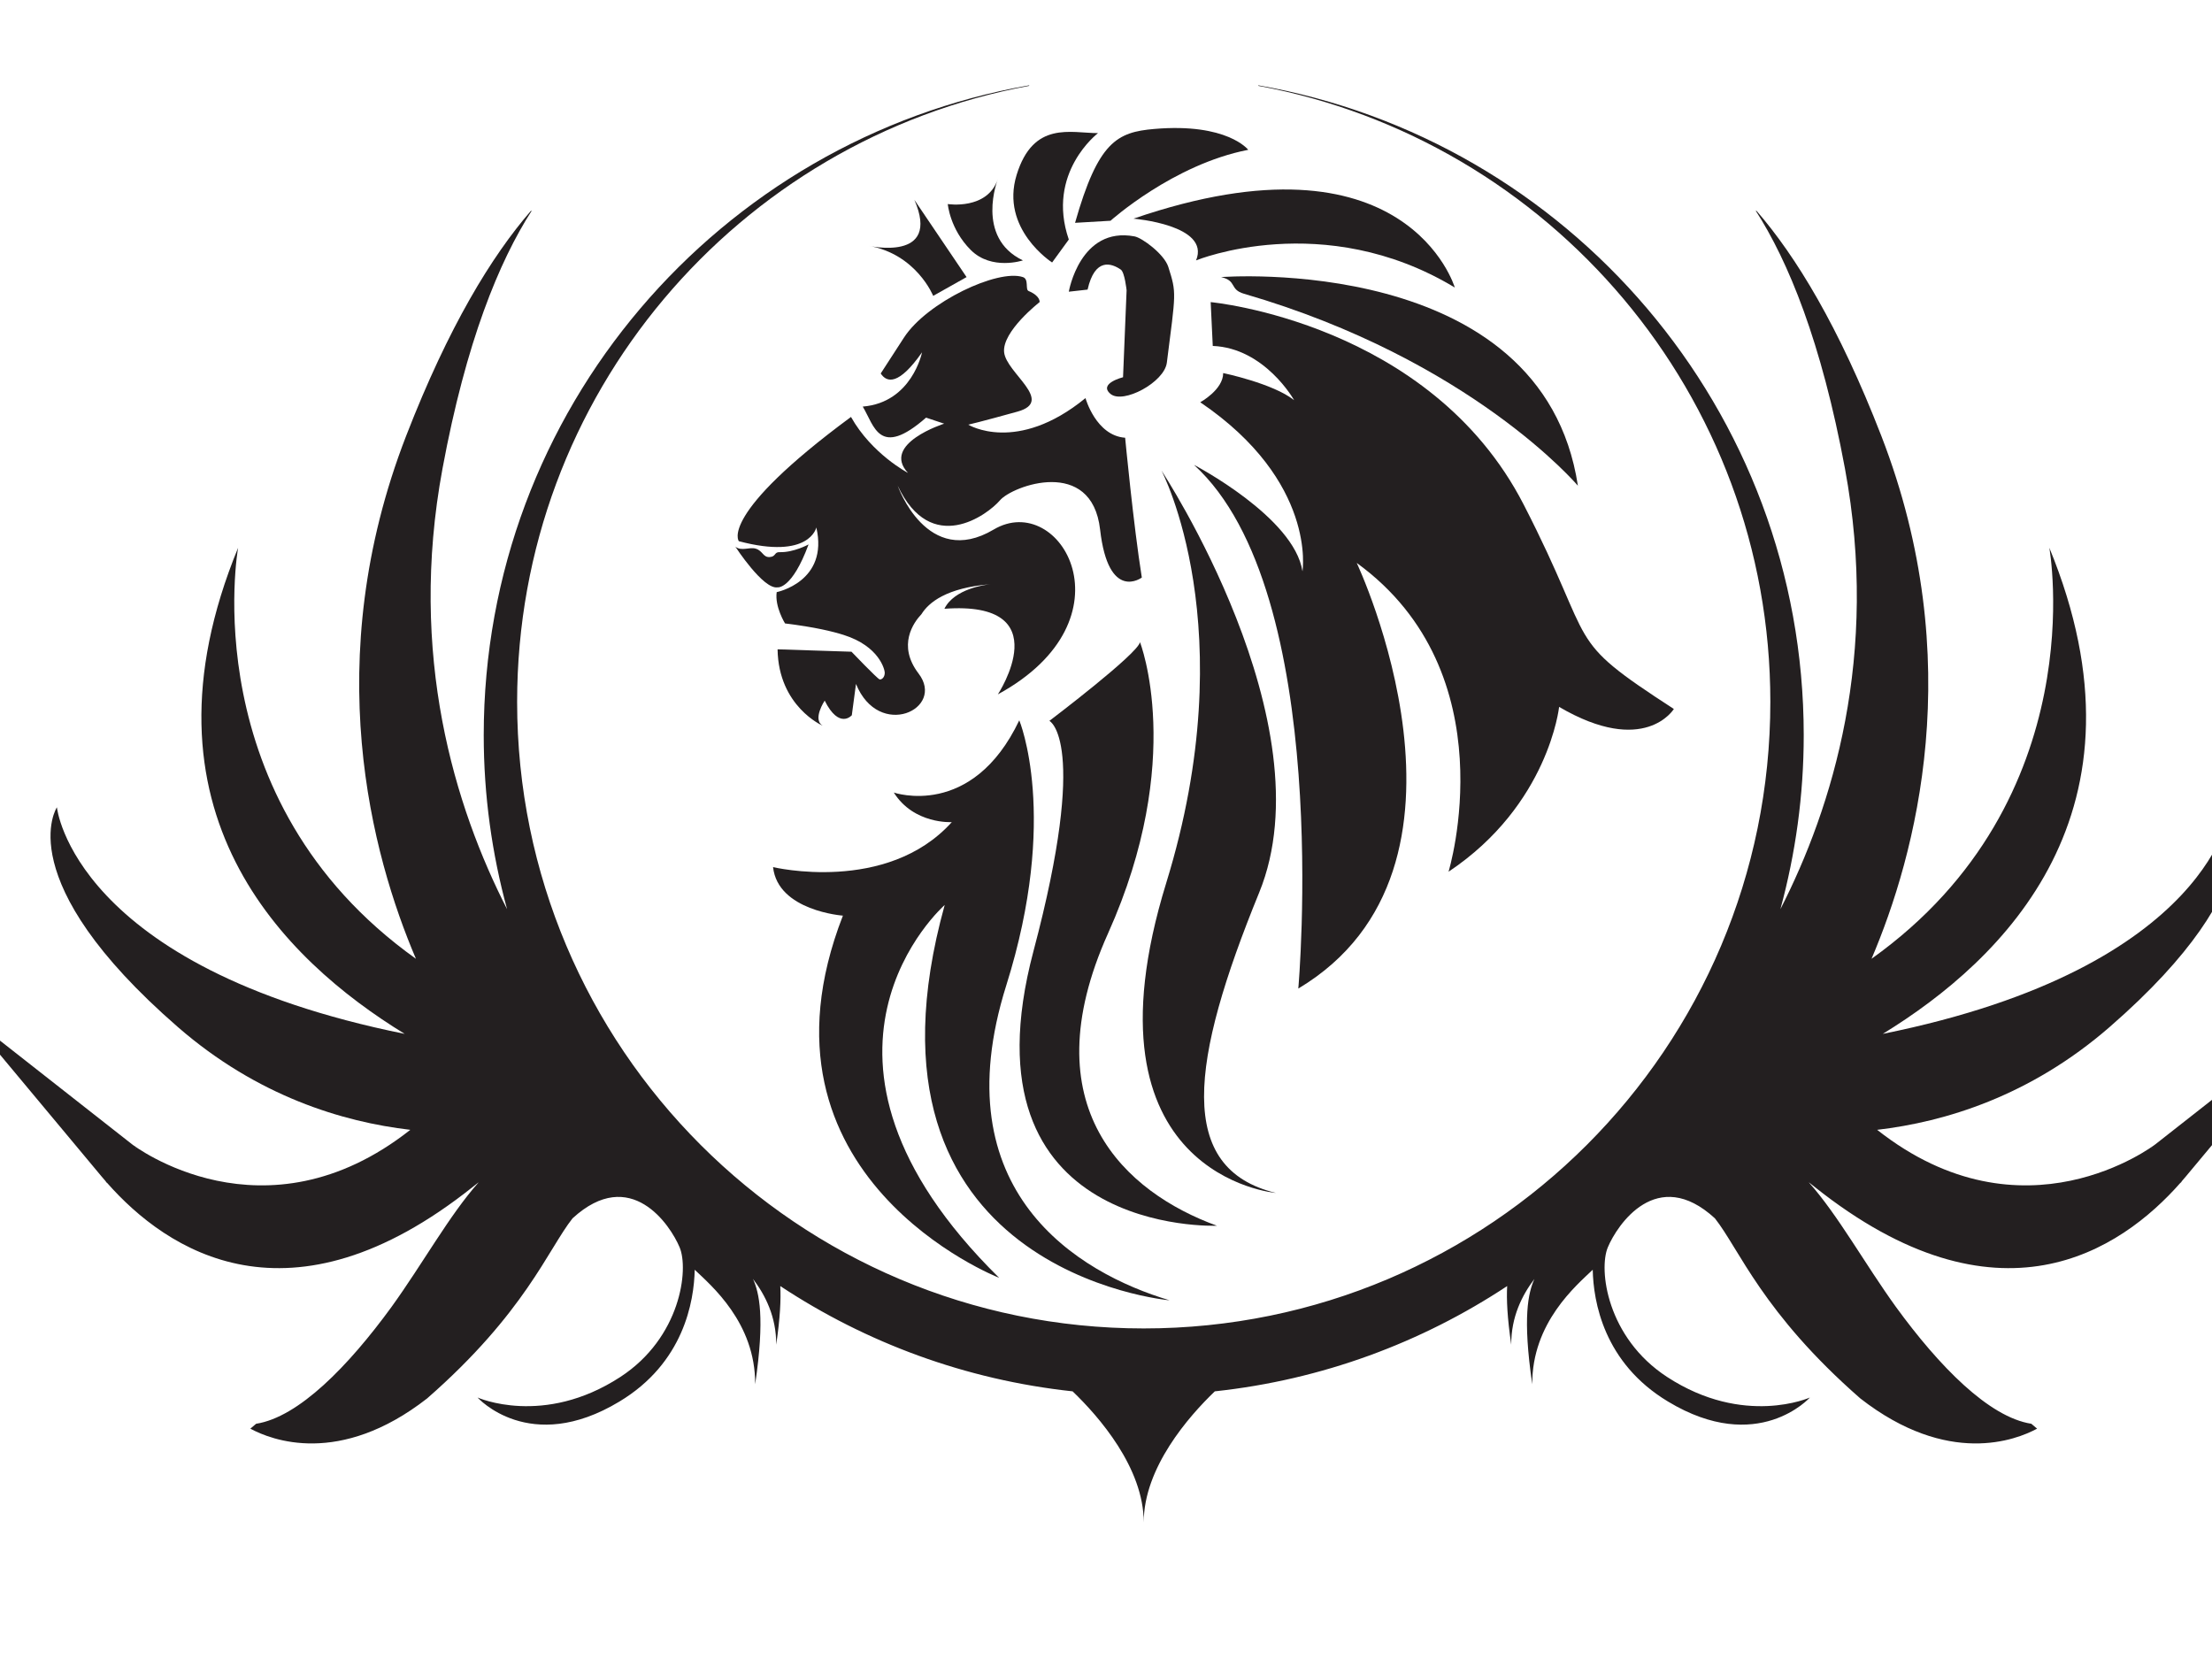 <?xml version="1.0"?><svg width="640" height="480" xmlns="http://www.w3.org/2000/svg">
 <g>
  <title>Layer 1</title>
  <g id="g5771">
   <g id="g5773">
    <path fill="#231f20" fill-rule="nonzero" id="path5775" d="m269.998,85.603c0,0 -4.83,-12.072 -18.714,-14.49c0,0 21.129,4.83 13.281,-13.278l15.093,22.335l-9.66,5.433"/>
    <path fill="#231f20" fill-rule="nonzero" id="path5777" d="m295.957,75.34c0,0 -9.057,3.018 -15.093,-3.018c-6.039,-6.039 -6.642,-13.284 -6.642,-13.284c0,0 11.472,1.812 14.49,-7.242c0,0 -6.642,16.902 7.245,23.544"/>
    <path fill="#231f20" fill-rule="nonzero" id="path5779" d="m304.408,75.943c0,0 -15.093,-9.66 -10.263,-25.353c4.83,-15.696 15.693,-12.075 23.544,-12.075c0,0 -15.093,11.472 -8.451,30.789l-4.83,6.639"/>
    <path fill="#231f20" fill-rule="nonzero" id="path5781" d="m333.985,37.309c-10.785,0.924 -16.26,3.648 -22.938,27.162l10.263,-0.6c0,0 18.111,-16.302 39.843,-20.526c0,0 -6.039,-7.848 -27.168,-6.036"/>
    <path fill="#231f20" fill-rule="nonzero" id="path5783" d="m327.952,63.265c0,0 22.335,1.812 18.108,12.075c0,0 36.825,-15.09 74.856,7.848c0,0 -13.884,-47.088 -92.964,-19.923"/>
    <path fill="#231f20" fill-rule="nonzero" id="path5785" d="m359.944,84.997c-4.314,-1.251 -1.959,-3.75 -6.639,-4.827c0,0 92.964,-7.245 103.227,60.366c0,0 -30.774,-36.423 -96.588,-55.539"/>
    <path fill="#231f20" fill-rule="nonzero" id="path5787" d="m350.287,87.412c0,0 63.444,5.85 90.549,58.557c21.732,42.258 10.869,38.031 43.464,59.16c0,0 -8.451,13.884 -33.201,-0.603c0,0 -3.018,28.374 -31.992,47.691c0,0 17.505,-57.348 -26.565,-89.346c0,0 41.652,88.137 -16.902,123.15c0,0 10.26,-114.699 -30.183,-151.521c0,0 28.974,15.093 31.389,30.789c0,0 4.23,-25.962 -29.577,-48.903c0,0 6.639,-3.621 6.639,-8.448c0,0 14.487,3.018 20.523,7.848c0,0 -8.448,-15.09 -23.541,-15.696l-0.603,-12.678"/>
    <path fill="#231f20" fill-rule="nonzero" id="path5789" d="m382.279,116.386c0,0 44.673,41.658 44.673,82.104c0,0 10.263,-55.539 -44.673,-82.104"/>
    <path fill="#231f20" fill-rule="nonzero" id="path5791" d="m324.289,78.007c-2.664,-1.839 -7.491,-3.579 -9.618,5.784l-5.433,0.606c0,0 3.234,-18.951 19.005,-16.005c2.253,0.423 8.622,5.166 9.783,8.826c2.442,7.692 2.172,7.257 -0.42,27.705c-0.717,5.7 -12.675,12.072 -16.296,9.051c-3.621,-3.018 3.621,-4.83 3.621,-4.83l1.029,-25.158c0,0 -0.552,-5.208 -1.671,-5.979"/>
    <path fill="#231f20" fill-rule="nonzero" id="path5793" d="m225.579,159.754c-1.641,-0.06 -1.002,1.317 -2.918,1.419c-1.915,0.099 -1.942,-1.794 -3.994,-2.427c-1.836,-0.573 -4.113,0.855 -5.903,-0.579c0,0 8.074,12.459 12.212,11.769c0,0 4.139,0.69 8.969,-12.417c0,0 -4.336,2.376 -8.367,2.235"/>
    <path fill="#231f20" fill-rule="nonzero" id="path5795" d="m336.04,136.135c0,0 48.288,73.122 28.284,122.1c-20.007,48.975 -24.141,79.884 4.83,86.919c0,0 -57.897,-4.848 -31.731,-89.679c22.764,-73.812 -1.383,-119.34 -1.383,-119.34"/>
    <path fill="#231f20" fill-rule="nonzero" id="path5797" d="m303.619,208.567c0,0 25.524,-19.317 26.214,-22.767c0,0 13.359,33.915 -9.243,84.258c-22.602,50.34 5.139,74.997 31.506,84.585c0,0 -74.997,3.084 -53.082,-79.449c16.194,-60.978 4.605,-66.627 4.605,-66.627"/>
    <path fill="#231f20" fill-rule="nonzero" id="path5799" d="m258.604,229.306c0,0 22.605,7.875 36.303,-20.892c0,0 11.643,27.738 -3.768,76.71c-18.789,59.709 20.889,83.22 47.259,91.095c0,0 -94.519,-8.22 -65.067,-114.381c0,0 -49.657,43.491 15.753,107.874c0,0 -74.656,-29.109 -45.205,-104.79c0,0 -18.835,-1.368 -20.206,-14.04c0,0 32.875,7.875 51.712,-13.017c0,0 -10.959,0.684 -16.782,-8.559"/>
    <path fill="#231f20" fill-rule="nonzero" id="path5801" d="m325.537,126.652c-8.454,-0.603 -11.472,-11.469 -11.472,-11.469c-19.92,16.296 -33.912,7.689 -33.912,7.689c0,0 3.384,-0.762 14.25,-3.78c10.866,-3.021 -3.276,-11.154 -3.882,-17.19c-0.603,-6.036 10.266,-14.49 10.266,-14.49c0,0 0.303,-1.764 -3.186,-3.216c-1.032,-0.432 0.165,-3.423 -1.644,-4.026c-7.245,-2.415 -27.768,7.242 -34.41,17.505c-2.223,3.435 -4.575,7.065 -6.726,10.383c1.746,2.679 5.208,3.516 11.955,-6.123c0,0 -2.907,14.538 -17.157,15.702c3.36,5.556 4.737,15.087 18.321,3.198l5.235,1.746c0,0 -18.318,5.817 -10.467,14.247c0,0 -10.473,-5.466 -16.489,-16.194c-38.524,28.422 -32.447,35.952 -32.447,35.952c20.525,5.433 22.419,-3.978 22.419,-3.978c3.622,15.696 -11.469,18.714 -11.469,18.714c-0.604,4.23 2.414,9.057 2.414,9.057c8.692,1.062 13.861,2.346 16.941,3.321c10.405,3.285 11.911,10.131 11.911,10.929c0,1.506 -1.044,2.085 -1.5,1.935c-0.678,-0.222 -8.125,-8.001 -8.125,-8.001l-21.386,-0.693c0.254,16.548 13.027,22.086 13.027,22.086c-3.019,-1.809 0.603,-7.242 0.603,-7.242c4.226,8.451 7.848,4.227 7.848,4.227l1.208,-9.054c6.639,16.299 25.956,7.242 18.108,-3.018c-6.252,-8.181 -1.398,-14.811 0.837,-17.172c2.064,-3.345 7.194,-7.626 19.923,-8.664c0.102,-0.012 0.159,-0.018 0.159,-0.018c-0.054,0.003 -0.105,0.012 -0.159,0.018c-1.332,0.135 -10.437,1.296 -13.284,7.104c33.408,-2.454 15.465,24.765 15.465,24.765c39.84,-21.732 18.111,-59.16 -1.209,-47.688c-19.314,11.469 -27.768,-12.678 -27.768,-12.678c9.66,20.526 25.959,8.451 29.58,4.227c3.621,-4.227 26.562,-12.678 28.977,8.451c2.412,21.129 12.072,13.884 12.072,13.884c-2.415,-15.09 -4.827,-40.446 -4.827,-40.446"/>
    <path fill="#231f20" fill-rule="evenodd" id="path5803" d="m622.471,332.212c0.063,-0.063 0.114,-0.12 0.168,-0.183l0.036,0.036l-0.204,0.147zm-583.316,-0.147l0.038,-0.036c0.054,0.063 0.114,0.12 0.166,0.183l-0.204,-0.147zm584.453,-0.975c-0.381,0.285 -38.19,29.169 -80.49,-4.197c19.671,-2.292 44.259,-9.768 67.197,-29.688c49.041,-42.633 35.052,-63.63 35.052,-63.63c0,0 -4.671,46.176 -100.623,65.556c34.938,-21.414 79.533,-64.425 48.189,-140.652c0,0 13.224,72.813 -51.441,118.926c12.783,-29.976 28.053,-86.199 2.847,-151.251c-12.318,-31.788 -24.81,-52.086 -36.036,-65.058c-0.111,-0.051 -0.231,-0.12 -0.339,-0.171c9.456,14.703 19.023,37.944 25.839,74.649c10.023,54.006 -3.591,97.98 -18.678,127.476c4.371,-16.038 6.75,-32.904 6.75,-50.322c0,-94.167 -68.169,-172.347 -157.824,-188.046c0.012,0.06 0.027,0.108 0.039,0.162c84.273,15.588 148.125,89.418 148.125,178.224c0,100.122 -81.168,181.29 -181.296,181.29c-100.127,0 -181.298,-81.168 -181.298,-181.29c0,-88.806 63.848,-162.636 148.127,-178.224c0.006,-0.054 0.021,-0.102 0.033,-0.162c-89.663,15.699 -157.824,93.879 -157.824,188.046c0,17.43 2.383,34.284 6.756,50.331c-15.09,-29.496 -28.71,-73.479 -18.683,-127.485c6.813,-36.705 16.383,-59.946 25.841,-74.649c-0.111,0.051 -0.23,0.12 -0.342,0.171c-11.225,12.972 -23.71,33.27 -36.034,65.058c-25.209,65.052 -9.938,121.275 2.848,151.251c-64.666,-46.113 -51.449,-118.926 -51.449,-118.926c-31.339,76.227 13.256,119.238 48.193,140.652c-95.951,-19.38 -100.625,-65.556 -100.625,-65.556c0,0 -13.989,20.997 35.054,63.63c22.936,19.92 47.517,27.396 67.199,29.688c-42.304,33.366 -80.118,4.485 -80.492,4.197l-48.042,-37.716l39.113,46.902c0.402,0.486 0.824,0.972 1.252,1.461c0.129,0.219 0.231,0.366 0.231,0.366l0.199,0.132c17.291,19.635 52.769,43.44 105.838,1.155c0.585,-0.459 1.087,-0.867 1.44,-1.134c0.076,-0.066 0.166,-0.117 0.246,-0.177c-8.447,9.45 -16.166,23.517 -25.268,36.12c-12.458,17.088 -26.826,31.821 -39.128,33.741l-1.671,1.416c6.066,3.276 25.745,11.028 51.127,-8.733c28.341,-24.765 35.023,-43.185 42.095,-52.122c16.805,-15.414 28.303,1.989 30.964,8.352c2.741,6.417 0.332,26.166 -17.147,37.554c-22.25,14.493 -41.302,5.937 -41.302,5.937c0,0 15.047,16.848 41.033,1.179c18.652,-11.202 21.612,-29.013 21.799,-38.145c4.691,4.488 17.603,15.303 17.49,33.132c2.864,-19.452 1.157,-26.475 -0.621,-30.471c3.538,4.656 6.761,10.953 6.708,19.017c1.151,-7.806 1.392,-13.143 1.179,-16.959c24.765,16.371 53.562,27.129 84.585,30.462c7.536,7.23 20.574,22.098 20.574,37.897c0,-15.799 13.026,-30.667 20.568,-37.897c31.023,-3.333 59.82,-14.091 84.585,-30.462c-0.213,3.816 0.027,9.153 1.179,16.959c-0.048,-8.064 3.168,-14.361 6.702,-19.017c-1.77,3.996 -3.48,11.019 -0.621,30.471c-0.108,-17.829 12.807,-28.644 17.496,-33.132c0.186,9.132 3.147,26.943 21.801,38.145c25.98,15.669 41.031,-1.179 41.031,-1.179c0,0 -19.053,8.556 -41.295,-5.937c-17.478,-11.388 -19.893,-31.137 -17.154,-37.554c2.664,-6.363 14.16,-23.766 30.966,-8.352c7.071,8.937 13.755,27.357 42.09,52.122c25.386,19.761 45.063,12.009 51.132,8.733l-1.668,-1.416c-12.306,-1.92 -26.676,-16.653 -39.129,-33.741c-9.105,-12.603 -16.824,-26.67 -25.272,-36.12c0.075,0.06 0.165,0.111 0.246,0.177c0.354,0.267 0.858,0.675 1.434,1.134c53.082,42.285 88.554,18.48 105.846,-1.155l0.198,-0.132c0,0 0.102,-0.147 0.231,-0.366c0.429,-0.489 0.849,-0.975 1.248,-1.461l39.111,-46.902l-48.036,37.716"/>
   </g>
  </g>
 </g>
</svg>